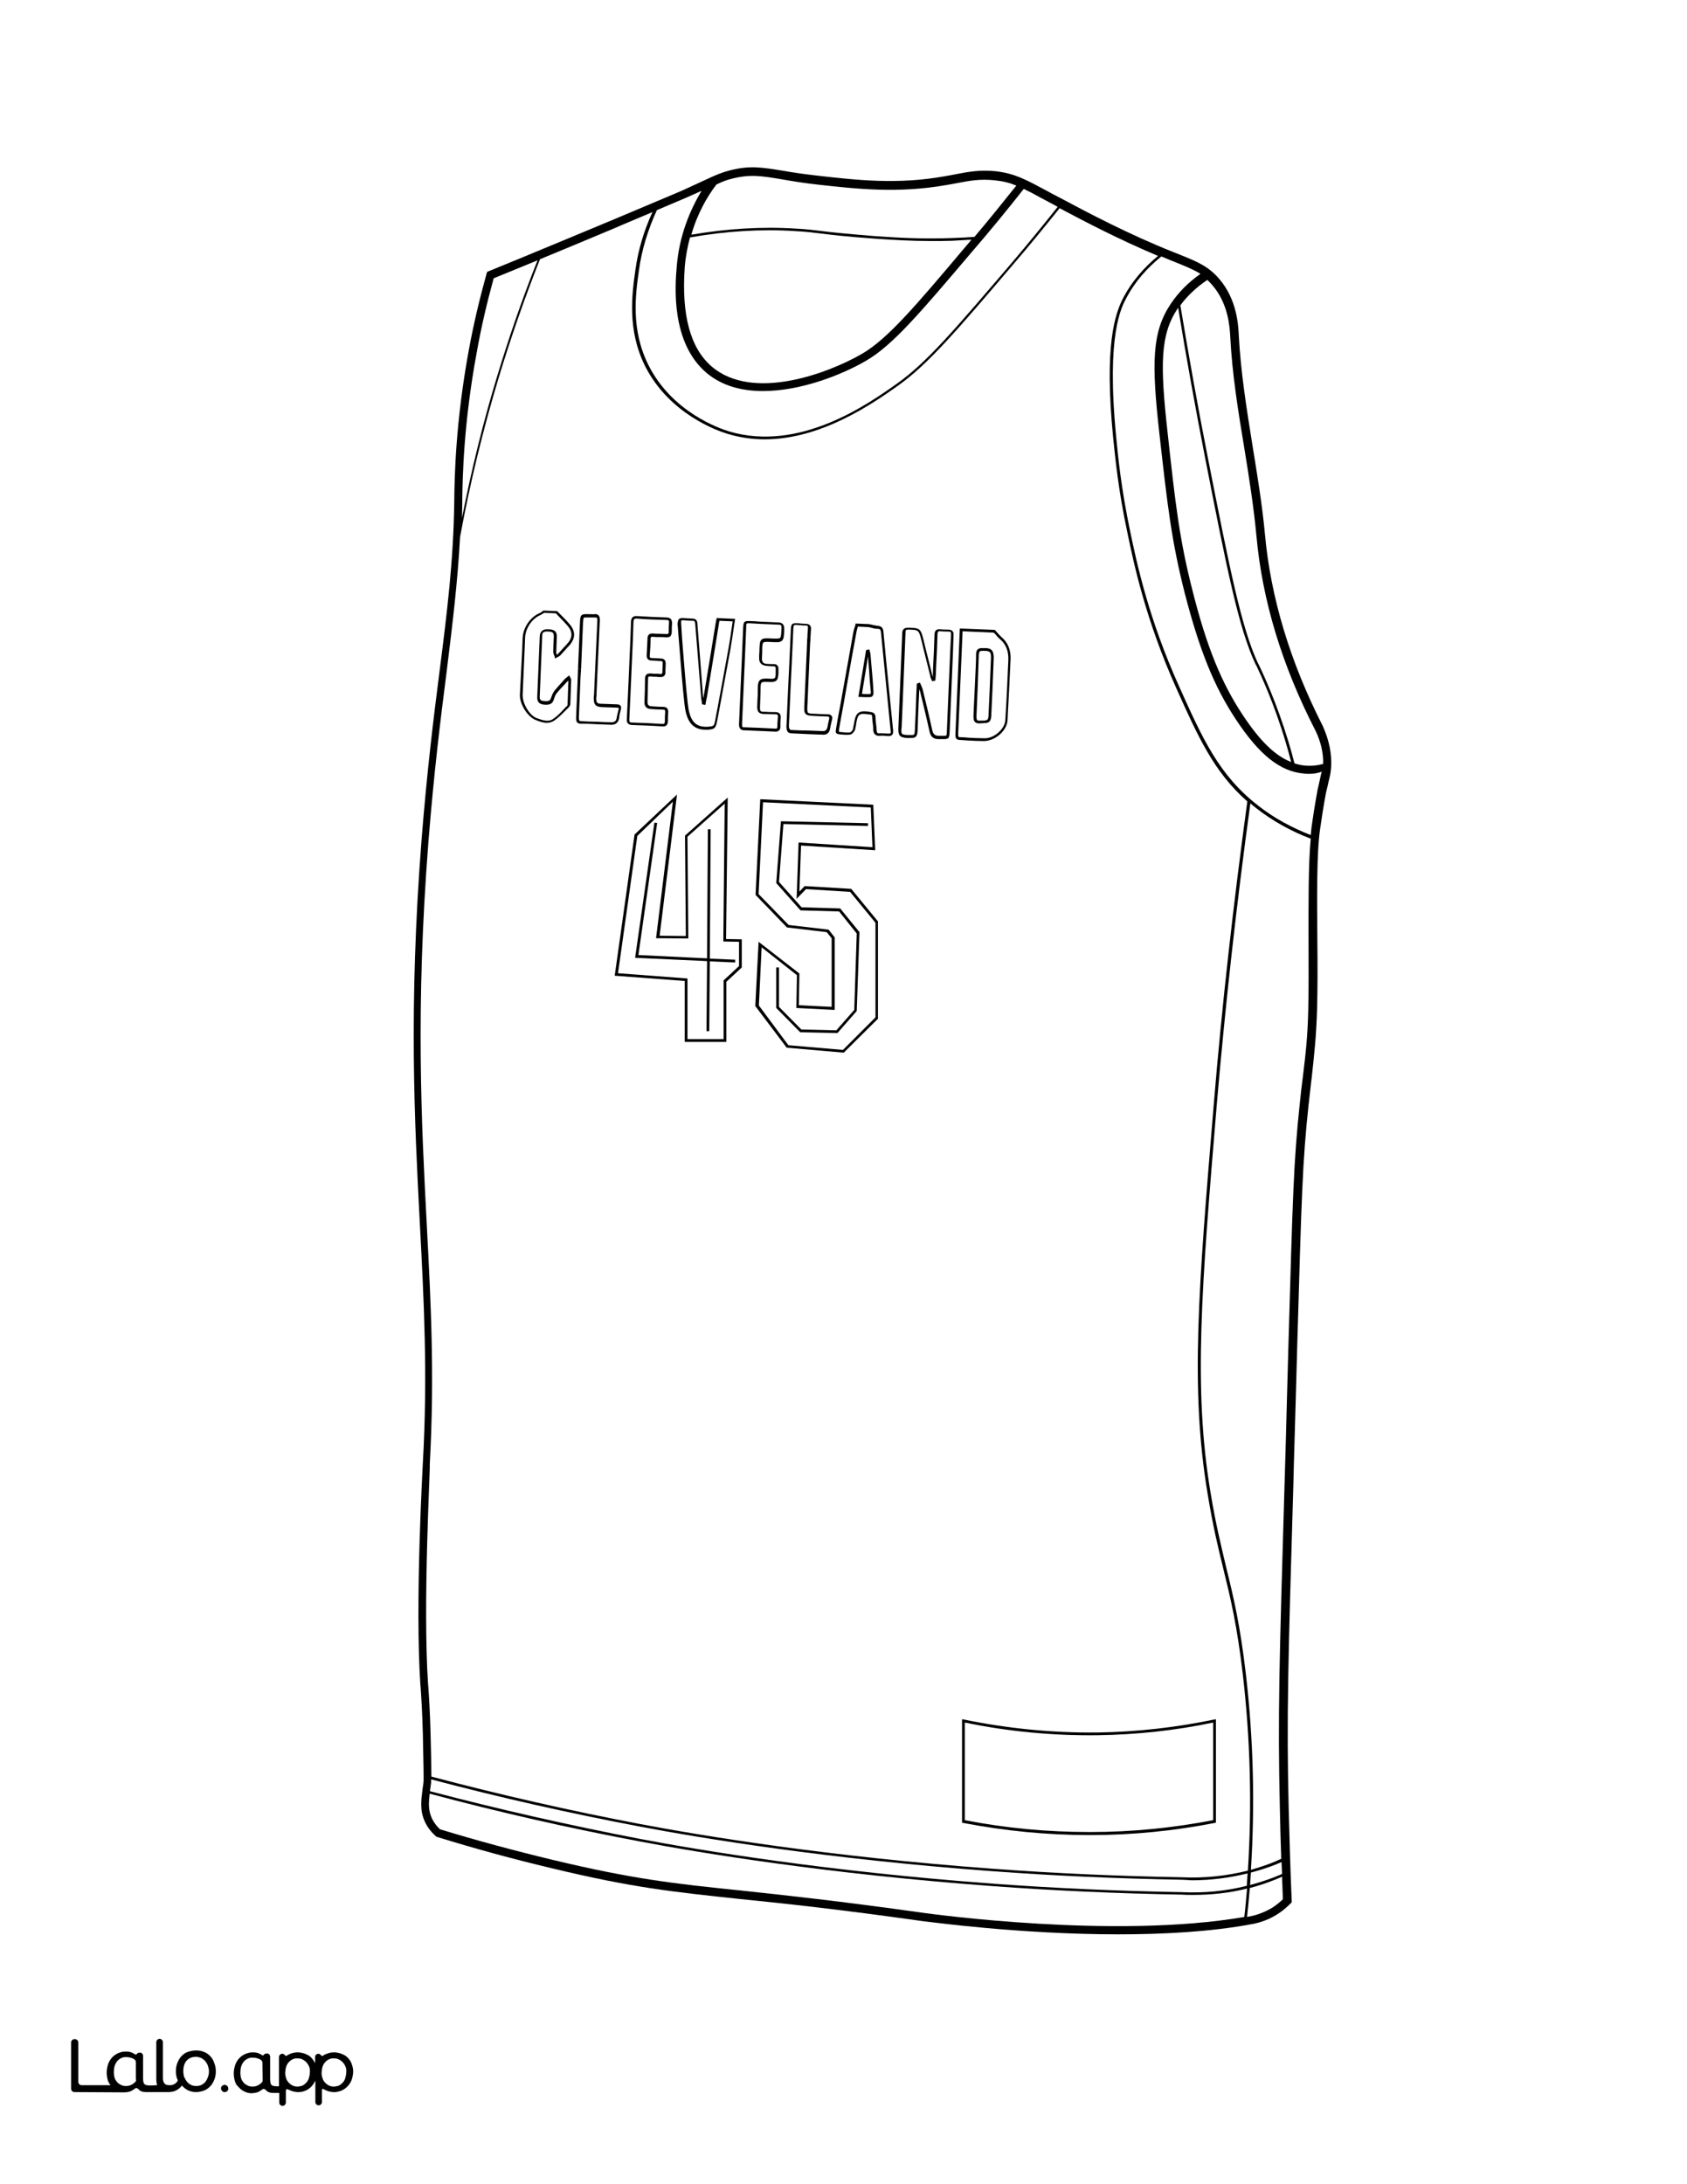 <?xml version="1.0" encoding="utf-8"?>
<!-- Generator: Adobe Illustrator 26.1.0, SVG Export Plug-In . SVG Version: 6.00 Build 0)  -->
<svg version="1.1" id="Layer_1" data-layer="Layer_1" xmlns="http://www.w3.org/2000/svg" xmlns:xlink="http://www.w3.org/1999/xlink" x="0px" y="0px"
	 viewBox="0 0 612 792" style="enable-background:new 0 0 612 792;" xml:space="preserve">
<rect x="0" y="0" width="612" height="792" fill="#808080" stroke="none"/>
<style type="text/css">
	.st0{fill:#FFFFFF;}
	.st1{fill:#010101;}
</style>
<g id="Black">
	<rect x="22.2" y="16.1" width="575.1" height="762"/>
</g>
<g id="Color">
	<path class="st0" d="M247.8,236.1c0.5,6.2,1,12.7,1.7,19c0.6,5.4,2.1,8.9,7.6,8.4c1.8-0.2,1.9-0.2,2.3-2l1-5.3
		c1.3-6.9,2.6-14.1,3.9-21.2c0.4-2.3,0.8-4.7,1.1-7c0.1-0.9,0.3-1.8,0.4-2.7l-4.8-0.2l0,0.1c-0.1,0.3-0.2,0.7-0.2,1l-1.7,10.5
		c-0.8,4.9-1.6,9.7-2.4,14.6c-0.1,0.9-0.3,1.7-0.5,2.6l-0.3,1.7l-1.2-0.2l-0.1-0.9c-0.1-0.4-0.1-0.7-0.2-1.1
		c-0.7-9.1-1.5-18.2-2.2-27.3c-0.1-0.8-0.3-1-0.8-1c-1.4,0-2.5-0.1-3.6-0.2c-0.1,0-0.2,0-0.2,0c-0.3,0-0.4,0.1-0.4,0.1
		c-0.1,0.1-0.1,0.3-0.1,0.9C247.3,229.4,247.5,232.7,247.8,236.1z"/>
	<path class="st0" d="M180.3,136.6c4.3-14.2,9.2-28.4,14.7-42.2c-5.2,2.1-10.4,4.3-15.9,6.5c-2.4,8.7-4.5,17.6-6.1,26.6
		c-4.9,26.2-5.2,46.3-5.3,53.8l0,0.7c0,2-0.1,3.9-0.1,5.8C171,170.5,175.2,153.3,180.3,136.6z"/>
	<path class="st0" d="M229.3,262c3.9,0.1,7.7,0.3,10.9,0.5c0.4,0,0.7,0,0.8-0.2c0.1-0.1,0.2-0.4,0.2-0.8c0-1.1,0-2.1,0.1-3.1
		c0-0.5,0-0.8-0.1-0.9c-0.1-0.1-0.4-0.2-0.8-0.2c-1.4,0-2.8-0.1-4.3-0.2c-1.6-0.1-2.4-1-2.3-2.6c0.1-2.8,0.2-5.6,0.2-8.4
		c0-0.7,0.2-1.2,0.5-1.5c0.3-0.3,0.8-0.4,1.5-0.4c0.7,0.1,1.4,0.1,2,0.1c0.5,0,1,0,1.5,0.1c0.2,0,0.4,0,0.6-0.1
		c0.1-0.1,0.2-0.4,0.2-0.5l0-0.4c0-1,0.1-1.9,0.1-2.9c0-0.2,0-0.5-0.1-0.6c-0.1-0.1-0.3-0.2-0.5-0.2c-0.5,0-1,0-1.4-0.1
		c-0.7,0-1.4-0.1-2.1-0.1c-0.6,0-1-0.2-1.3-0.5c-0.3-0.3-0.4-0.8-0.4-1.4c0.1-2.2,0.2-4.2,0.3-6.1c0-0.7,0.2-1.1,0.5-1.4
		c0.3-0.3,0.8-0.4,1.4-0.4c0.7,0.1,1.5,0.1,2.2,0.1c0.9,0,1.8,0.1,2.7,0.1c0.4,0,0.6,0,0.7-0.1c0.1-0.1,0.2-0.4,0.2-0.8
		c0-1.1,0-2.1,0.1-3.1c0-0.4,0-0.7-0.1-0.9c-0.1-0.1-0.4-0.2-0.9-0.2c-3.6-0.1-7.1-0.2-10.6-0.5c-0.1,0-0.2,0-0.3,0
		c-0.4,0-0.6,0.1-0.7,0.2c-0.2,0.2-0.3,0.6-0.3,1.2c-0.1,4.2-0.3,8.5-0.5,12.7l-0.4,9.3c-0.2,4.4-0.4,8.7-0.6,13.1
		c0,0.5,0,0.9,0.2,1C228.7,262,228.9,262,229.3,262z"/>
	<path class="st0" d="M292.4,322.4l-3.4,3.5l0.7-20.4l26.8,1.7l-0.6-14.4l-39.1-1.9l-1.6,33.3l10.9,11.2l14.5,1.7l2.2,2.8v26.3
		l-13.9-0.7l0.2-11.9l-12.8-10.1l-1,21.1L286,379l19.8,1.7l11.8-11.8v-34.3l-9.2-11.2L292.4,322.4z M310.8,366.6l-7,8l-13.5-0.3
		l-8.7-8.8v-14.7h1v14.3l8.1,8.2l12.7,0.3l6.5-7.4l0.9-27.7l-6.4-8l-14-0.4l-8.8-9.9l1.7-22.4l0.5,0c0.3,0,30.7,0.7,31.1,0.7l0,1
		c-0.3,0-26.6-0.6-30.7-0.7l-1.6,21l8.2,9.2l14,0.4l7,8.6L310.8,366.6z"/>
	<path class="st0" d="M231.8,98c-1.2,8.5-3.1,21.4,3.5,34.5c8.6,17,25.8,22.9,29.1,23.9c25.6,7.7,50.4-9.8,61-17.3
		c10.9-7.7,21.2-19.9,41.9-44.1c5.6-6.6,11.1-13.3,16.4-20c-0.4-0.2-0.7-0.4-1.1-0.6c-1.7-0.9-3.3-1.8-4.7-2.5
		c-2.5-1.4-4.6-2.5-6.5-3.4c-6,7.6-12.3,15.3-18.7,22.7c-18.6,21.9-28.8,34-38.5,39.6c-8.4,4.9-23.4,11-37.4,11
		c-7.6,0-14.8-1.8-20.5-6.6c-13-11-11.4-31.7-10.8-38.5c0.9-11.5,5-20.8,9-27.5c-1.5,0.7-3.4,1.5-5.6,2.5c-0.5,0.2-4,1.7-10.6,4.5
		C235.1,83.2,232.8,90.5,231.8,98z"/>
	<path class="st0" d="M231.2,303.1l-7,49.8l25.2,1.9v22h13.1v-21.3l5.6-5.2v-8.8l-5.7-0.1l0.5-50l-13.5,12l0.3,36.9l-11.7-0.1
		l6.1-49.5L231.2,303.1z M256.5,347.5l0.3-46.8l1,0l-0.3,46.9l9.2,0.4l0,1l-9.2-0.4l-0.2,25.3l-1,0l0.2-25.4l-26.1-1.2l7-49l1,0.1
		l-6.8,47.9L256.5,347.5z"/>
	<path class="st0" d="M356.9,261.3c1.3-0.1,1.6-0.3,1.7-1.7c0.3-5.8,0.6-13.4,0.9-21.1c0-1.1-0.1-1.7-0.4-2
		c-0.3-0.3-0.9-0.5-1.9-0.5c-0.2,0-0.4,0-0.5,0l-0.4,0c-0.8,0-1.1,0.2-1.2,1.2c-0.1,2.8-0.2,5.7-0.3,8.4l-0.1,3l-0.4,9.7
		c-0.1,1.5-0.1,2.5,0.2,2.8C354.6,261.4,355.5,261.3,356.9,261.3z"/>
	<path class="st0" d="M315.8,251.6c0.2-0.2,0.1-1.1,0-1.9c-0.2-2.2-0.4-4.3-0.5-6.5c-0.1-1.7-0.3-3.5-0.4-5.2l-2.2,13.6l1.5,0.1
		C314.7,251.7,315.6,251.7,315.8,251.6z"/>
	<path class="st0" d="M329.1,266.5c0.3,0,0.5,0,0.8,0c1.9,0.1,1.9,0.1,2-2c0.2-4.2,0.4-8.4,0.5-12.6l0.2-4l1.1-0.4l0.2,0.4
		c0.1,0.2,0.2,0.5,0.3,0.7c0.2,0.5,0.5,1.1,0.6,1.7c1.1,4.5,2.3,9.4,3.4,14.5c0.3,1.4,1,2,2.3,2c0.3,0,0.5,0,0.8,0
		c0.2,0,0.4,0,0.6,0c0.7,0,1.3,0,1.4-0.1c0.1-0.1,0.2-0.8,0.2-1.6c0.4-9.5,0.8-19.1,1.2-28.6l0.3-6c0-0.1,0-0.3,0-0.4
		c0-0.3,0-0.7-0.1-0.9c-0.1-0.1-0.4-0.2-0.8-0.2c-1.1,0-2,0-2.9-0.1c-0.4-0.1-0.7,0-0.8,0.1c-0.2,0.2-0.3,0.5-0.3,1.1
		c-0.1,3.9-0.3,7.9-0.5,11.8l-0.1,2.8c0,0.4-0.1,0.8-0.1,1.2l-0.1,0.9l-1.2,0.2l-0.1-0.4c-0.1-0.1-0.1-0.3-0.2-0.4
		c-0.1-0.3-0.3-0.6-0.3-1c-0.8-3.2-1.6-6.4-2.4-9.6l-0.8-3.3c-1-3.9-1-3.9-4.7-4l-0.1,0c-0.8,0-1,0.1-1,1.1c-0.2,5-0.4,10-0.6,15
		c-0.3,6.4-0.5,12.9-0.8,19.3C326.8,266.2,327,266.4,329.1,266.5z"/>
	<path class="st0" d="M269.7,263.7c3.9,0.1,7.7,0.3,11.6,0.5c0.2,0,0.4,0,0.5-0.1c0.1-0.1,0.2-0.2,0.2-0.6l0-0.2
		c0-1,0.1-2.1,0.2-3.2c0-0.4,0-0.7-0.1-0.9c-0.1-0.1-0.4-0.2-0.7-0.2c-1.2,0-2.5-0.1-3.8-0.1l-0.5,0c-1.8-0.1-2.4-0.8-2.4-2.6
		c0-0.9,0.1-1.8,0.1-2.7c0.1-1,0.1-2.1,0.1-3.1c0-2.2,0.1-3.3,0.8-3.9c0.7-0.6,1.8-0.6,3.6-0.5c0.9,0.1,1.5,0,1.7-0.2
		c0.3-0.2,0.4-0.8,0.4-1.9l0-0.6c0-0.3,0-0.7,0-1c0-0.2,0-0.4-0.1-0.6c-0.1-0.1-0.3-0.1-0.5-0.2l-0.2,0c-0.9,0-1.9-0.1-2.8-0.2
		c-1.6-0.2-2.5-1.2-2.4-2.9c0-0.8,0-1.5,0.1-2.3l0-0.6c0.1-2,0.1-3,0.7-3.6c0.6-0.6,1.6-0.6,3.5-0.5c1.8,0.1,2.9,0.1,3.3-0.2
		c0.4-0.4,0.4-1.5,0.5-3.4l0-0.2c0-0.5,0-0.8-0.2-1c-0.1-0.1-0.4-0.2-1-0.2c-2.3-0.1-4.6-0.2-6.8-0.3c-1.2-0.1-2.3-0.1-3.5-0.2
		c-0.2,0-0.4,0-0.5,0c-0.8,0-0.8,0.2-0.8,1.5c-0.2,4-0.3,8-0.5,11.9l-1,23c0,0.4,0,0.9,0.1,1.1C269.3,263.7,269.6,263.7,269.7,263.7
		z"/>
	<path class="st0" d="M287,264.7c2.1,0.1,4.2,0.2,6.3,0.2c1.8,0.1,3.5,0.1,5.3,0.2c0.8,0,1.3-0.4,1.5-1.2c0.1-0.3,0.2-0.7,0.2-1
		c0.2-0.7,0.3-1.5,0.5-2.2c0.1-0.5,0-0.6,0-0.7c0,0-0.2-0.1-0.6-0.2c-1,0-2.1-0.1-3.1-0.1l-1.8-0.1c-1.5-0.1-2.4-0.1-3-0.7
		c-0.6-0.6-0.6-1.6-0.5-3.2l1-22.9c0-0.5,0-1.1,0.1-1.6c0-1.1,0.1-2.2,0.2-3.4c0-0.3,0-0.6-0.1-0.8c-0.1-0.1-0.3-0.2-0.7-0.2
		c-0.6,0-1.3,0-2-0.1c-0.4,0-0.7,0-1.1-0.1c-0.2,0-0.4,0-0.5,0c-0.8,0-0.8,0.2-0.9,1.4c-0.2,4.4-0.4,8.8-0.6,13.2l-0.4,8.3
		c-0.2,4.5-0.4,9.1-0.6,13.6c0,0.4,0,0.9,0.2,1.1C286.6,264.6,286.7,264.7,287,264.7z"/>
	<path class="st0" d="M304.5,265.4c1.2,0.1,2.6,0.3,3.8,0.2c0.2,0,0.7-0.4,1-0.9c0.2-0.3,0.2-0.7,0.3-1.2c0-0.2,0-0.3,0.1-0.5
		c0.4-2.4,0.7-3.8,1.7-4.5c1-0.7,2.3-0.7,4.6-0.3c1.1,0.2,1.6,0.8,1.6,1.9c0,0.8,0.1,1.5,0.2,2.3c0.1,0.8,0.2,1.5,0.2,2.3
		c0.1,1.1,0.4,1.3,1.1,1.2c0.2,0,0.5,0,0.7,0c0.8,0,1.6,0.1,2.5,0.1c0.3,0,0.6,0,0.7-0.1c0.1-0.1,0.2-0.3,0.1-0.9
		c-1.1-11-2.3-23.4-3.5-35.6c-0.1-1.2-0.4-1.4-1.4-1.4c-0.8,0-1.5-0.2-2.2-0.4c-0.3-0.1-0.6-0.1-0.9-0.2l-3.9-0.2
		c0,0.1-0.1,0.3-0.1,0.4c-0.2,0.6-0.3,1.1-0.4,1.6c-1.3,7.1-2.6,14.1-3.8,21.2l-0.9,5.1c-0.5,2.9-1.1,5.8-1.6,8.8l0,0.2
		c0,0.2-0.1,0.6,0,0.8C304.2,265.3,304.3,265.4,304.5,265.4z M314.2,235.7l1.2-0.2l0.1,0.5c0,0.1,0.1,0.3,0.1,0.4
		c0.1,0.3,0.2,0.6,0.2,1c0.2,1.9,0.3,3.8,0.5,5.8c0.2,2.2,0.4,4.3,0.5,6.5c0.1,1.4,0.2,2.2-0.3,2.7c-0.3,0.4-0.8,0.4-1.6,0.4
		c-0.3,0-0.6,0-0.9,0l-2.6-0.1L314.2,235.7z"/>
	<path class="st0" d="M395.8,664.3c14.8,0,29.8-1.5,44.3-4.3v-35.4c-13.7,2.9-27.8,4.4-41.8,4.6c-16.2,0.2-32.4-1.3-48.3-4.6V660
		c14.8,2.9,30,4.3,45.1,4.3C395.3,664.3,395.5,664.3,395.8,664.3z"/>
	<path class="st0" d="M474.9,280.6c-0.6,0-1.2,0-1.8-0.1c-8.7-0.7-16.3-6.8-24.8-19.7c-7.9-11.9-13.2-25.2-18.5-45.7
		c-4.9-19.3-6.3-32.1-9.2-57.8c-2.9-25.9-2.7-36.9,4.1-47.1c2.8-4.2,6.4-7.8,10.8-10.9c-2.4-1.5-5.1-2.6-8.8-4.1l-2-0.8
		c-1.1-0.5-2.2-0.9-3.4-1.4c-5.2,4.2-9.5,9.1-12.5,14.7c-2,3.7-7.5,13.5-3.9,50.5c0.7,7.4,1.8,18.7,5.1,34.5
		c2.3,11,6.6,31.5,17.8,56.3c8.4,18.7,14.4,32.1,28.6,43.1c5.7,4.5,12.2,8,19.1,10.7c0.1-1,0.2-2,0.3-2.9c1.3-9.2,2.2-13.4,2.2-13.6
		c0.4-1.7,0.7-3,0.9-4c0.2-1,0.4-1.8,0.6-2.5C478,280.4,476.4,280.6,474.9,280.6z"/>
	<path class="st0" d="M452.4,684.8c-6.3,1.6-12.9,2.3-19.8,2.3c-1.3,0-2.6,0-3.9-0.1c-22.7-0.4-45.9-1.4-68.8-3.1
		c-59.7-4.4-105.8-12-127.9-16.2c-25.5-4.8-51.1-10.6-76.1-17.3c-0.4,3.2-0.6,6,0.8,9c0.7,1.4,1.7,2.8,2.9,3.9
		c13.4,4.1,27.2,7.8,40.9,11.1c29.3,7,43.9,8.6,68.2,11.1c15.9,1.7,35.6,3.8,66.2,8.1c2.9,0.4,69.6,9.6,116.5,1.5
		C451.8,691.8,452.1,688.3,452.4,684.8z"/>
	<path class="st0" d="M348.3,267.3c1,0,2.1,0.1,3.1,0.2c1.9,0.1,3.9,0.2,5.9,0.2c3.4,0,7.2-3.4,7.4-6.5c0.5-7.8,0.8-15,1.1-22
		c0.1-3.1-0.9-5.7-3.1-7.5c-0.6-0.5-1.1-1.1-1.6-1.7c-0.2-0.2-0.4-0.4-0.6-0.6l-11.3-0.5l-1.2,28c-0.1,3.1-0.3,6.2-0.4,9.3
		c0,0.4,0,0.8,0.2,1C347.9,267.3,348,267.3,348.3,267.3z M353.2,258.3l0.6-12.7c0.1-2.8,0.3-5.6,0.3-8.4c0-1.5,0.7-2.2,2.1-2.2
		c0,0,0,0,0,0l0.4,0c0.2,0,0.4,0,0.6,0c1,0,2,0.1,2.6,0.8c0.5,0.5,0.7,1.4,0.7,2.7c-0.3,7.8-0.6,15.4-0.9,21.1
		c-0.1,1.9-0.7,2.6-2.6,2.6c-0.6,0-1.1,0.1-1.5,0.1c-0.9,0-1.4-0.1-1.8-0.5C353.1,261.2,353.1,260.3,353.2,258.3z"/>
	<path class="st0" d="M462.5,681.6c-3,1.2-6,2.2-9.1,3c-0.3,3.5-0.6,7-1,10.5c0.3-0.1,0.7-0.1,1-0.2c3.3-0.6,6.2-2.1,6.2-2.1
		c2.1-1,4-2.4,5.8-4.1c-0.1-2.7-0.2-5.5-0.3-8.2C464.3,680.9,463.4,681.2,462.5,681.6z"/>
	<path class="st0" d="M475.5,304.1c-7.2-2.7-13.8-6.4-19.7-11c-0.8-0.6-1.5-1.2-2.2-1.8c-5,36.4-9.1,73.2-12.2,109.4
		c-5.5,66.2-8.6,102.7-2.2,140.8c1.9,11.5,3.9,19.4,5.7,27.1c2.6,10.6,5,20.6,7.1,38.7c2.7,23.4,3.3,47,1.8,70.7
		c2.8-0.8,5.6-1.7,8.3-2.8c0.9-0.4,1.8-0.8,2.7-1.2c-0.2-6.1-0.4-12.2-0.5-18.3c-0.8-33.5-0.2-53,1.7-117.4
		c0.3-9.7,0.6-20.3,0.9-32.2l0.5-18.1c1.6-55.3,1.9-66.8,4.1-87.6c0.4-4,0.8-7.4,1.2-10.4c1-8.3,1.7-14.3,1.9-24.1
		c0.2-7.3,0.1-15.8,0.1-24.9C474.7,327.5,474.6,313.5,475.5,304.1z"/>
	<path class="st0" d="M0,0v792h612V0H0z M482.9,278.2c-0.1,1.9-0.4,3.1-0.9,5.1c-0.2,1-0.5,2.3-0.9,3.9c0,0-0.9,4.3-2.2,13.4
		c-1.3,8.9-1.1,25-1,40.4c0.1,8.7,0.1,17.6-0.1,25c-0.3,9.9-1,16-1.9,24.4c-0.4,3-0.7,6.4-1.2,10.4c-2.2,20.7-2.5,32.2-4.1,87.3
		l-0.5,18.1c-0.3,11.9-0.7,22.6-0.9,32.2c-1.9,64.3-2.5,83.8-1.7,117.2c0.3,11.2,0.6,22.5,1.1,33.5l0,0.7l-0.5,0.5
		c-2.1,2.1-4.5,3.9-7,5.1c-0.1,0.1-3.3,1.7-7,2.3c-14.9,2.8-32,3.7-48.5,3.7c-35.9,0-69-4.6-71-4.8c-30.5-4.3-50.2-6.4-66.1-8
		c-24.4-2.6-39.1-4.1-68.5-11.2c-13.9-3.3-27.8-7.1-41.4-11.3l-0.3-0.1l-0.2-0.2c-1.7-1.5-3-3.2-3.9-5.1c-2-4.2-1.4-8-0.9-12
		c0.1-0.7,0.2-1.4,0.3-2.1c0.2-1.2,0-7.1-0.2-17.9c-0.2-7.9-0.6-13.8-0.8-16.7l-0.1-1.1c-2-29.9,0.9-79.9,0.9-80.4
		c1.8-31.9,0.4-58.7-1.1-87c-1.9-36.6-4.1-78,0.6-138.6c2-25.3,4.4-44.7,6.6-61.8c2.7-21.2,5-39.6,5.3-61.3l0-0.7
		c0.1-7.6,0.4-27.8,5.3-54.3c1.7-9.3,3.9-18.5,6.4-27.5l0.2-0.7l0.7-0.3c16.2-6.6,31.2-12.9,44.7-18.5c16.1-6.8,25-10.5,25.8-10.9
		c3.3-1.5,5.7-2.6,7.6-3.5c4.5-2.1,6.2-2.8,9.2-3.6c7.3-1.9,11.8-1.1,19.3,0.1c3.3,0.6,7.4,1.2,12.6,1.8c14.2,1.6,29,3.3,46.2,0.2
		c1.4-0.2,2.6-0.5,3.8-0.7c4.7-0.9,8.8-1.7,14.7-1.1c6.8,0.8,10.8,3,18.1,6.9c1.4,0.8,3,1.6,4.7,2.5c10.7,5.7,25.4,13.5,41.8,20
		l2,0.8c6,2.4,10.3,4.1,14.3,8.7c6.6,7.6,7,16.9,7.2,20.5l0,0.1c0.7,13.4,2.9,27,5,40.1c1.7,10.5,3.5,21.3,4.5,32.1
		c2.1,23,9.2,46.4,21,69.5C482.2,268.5,483.2,273.4,482.9,278.2z"/>
	<path class="st0" d="M423.6,157.1c2.8,25.5,4.2,38.3,9.1,57.4c5.1,20.1,10.4,33.1,18.1,44.7c6.2,9.4,11.8,14.9,17.6,17.1
		c-0.6-2.4-1.3-4.8-2-7.2c-4.2-14.1-9-24.3-10.6-27.7l-0.3-0.5c-6.2-13.2-10.5-35-18.3-74.8c-3.5-17.9-6.8-36.2-9.8-54.5
		c-0.1,0.1-0.1,0.2-0.2,0.3C420.9,121.4,420.8,132,423.6,157.1z"/>
	<path class="st0" d="M455.8,194.3c-1-10.6-2.7-21.4-4.4-31.8c-2.2-13.2-4.4-26.8-5.1-40.4l0-0.1c-0.2-3.2-0.6-11.8-6.5-18.6
		c-0.6-0.7-1.2-1.3-1.8-1.9c-3.9,2.6-7.2,5.7-9.8,9.2c3.1,18.6,6.4,37.2,10,55.4c7.8,39.6,12.1,61.5,18.2,74.5l0.3,0.5
		c1.6,3.4,6.4,13.6,10.7,27.8c0.8,2.6,1.5,5.2,2.2,7.9c1.3,0.4,2.5,0.7,3.8,0.8c2.2,0.2,4.4,0,6.6-0.6c0.1-3.9-0.8-8-2.8-12.1
		C465.1,241.4,457.9,217.7,455.8,194.3z"/>
	<path class="st0" d="M210.6,245.5c-0.2,4.9-0.4,9.7-0.6,14.6c0,0.5,0,1,0.2,1.2c0.1,0.1,0.3,0.2,0.6,0.2c1.9,0.1,3.9,0.2,5.8,0.2
		c1.7,0.1,3.5,0.2,5.2,0.2c1.1,0,1.7-0.4,1.9-1.5l0-0.1c0.2-1,0.4-2,0.7-3c0.1-0.3,0.1-0.5,0-0.6c0,0-0.1-0.1-0.5-0.1
		c-1.9-0.1-3.7-0.1-5.6-0.2c-2.2-0.1-2.9-0.9-2.9-3.1c0-0.5,0-1,0.1-1.4l0.3-6.9c0.3-6.6,0.6-13.3,0.9-19.9c0-0.6,0-0.9-0.2-1.1
		c-0.1-0.1-0.5-0.1-0.7-0.1c-0.5,0-1,0-1.5,0c-0.2,0-0.4,0-0.6,0c-0.4,0-0.8,0-1.1,0c-0.4,0-0.7,0-0.8,0.1c-0.2,0.2-0.2,0.9-0.3,2
		c-0.2,5.5-0.5,11-0.7,16.6l-0.5,0.1l0.5,0L210.6,245.5z"/>
	<path class="st0" d="M155.3,610.8l0.1,1.1c0.2,2.9,0.6,8.9,0.8,16.9c0.2,7.7,0.3,12.6,0.3,15.4c24.9,6.6,50.4,12.4,75.7,17.2
		c22.1,4.2,68,11.8,127.7,16.2c22.9,1.7,46,2.7,68.7,3.1c8.4,0.4,16.5-0.5,24.1-2.4c1.5-23.6,0.9-47.4-1.8-70.8
		c-2.1-18.1-4.5-28-7.1-38.6c-1.9-7.7-3.8-15.6-5.7-27.2c-6.4-38.2-3.3-74.7,2.2-141c3-36.4,7.2-73.4,12.2-110.1
		c-12.1-10.6-17.9-23.5-25.7-40.9c-11.2-24.9-15.5-45.4-17.8-56.5c-3.4-15.9-4.4-27.2-5.2-34.7c-3.2-33,0.5-44.7,4-51.1
		c3-5.5,7.2-10.4,12.3-14.6c-13.8-5.8-26.1-12.2-35.7-17.3c-5.4,6.7-10.9,13.5-16.6,20.1c-20.7,24.3-31.1,36.5-42.1,44.3
		c-8.8,6.2-27.5,19.4-48.3,19.4c-4.4,0-8.9-0.6-13.5-2c-3.4-1-21-7.1-29.8-24.4c-6.7-13.3-4.8-26.4-3.6-35c1-7.2,3.1-14.3,6.2-21
		c-3.7,1.6-8.4,3.5-13.9,5.9c-8.4,3.5-17.4,7.3-26.9,11.2c-5.6,14.1-10.6,28.5-15,43c-5.7,18.9-10.4,38.2-14,57.7
		c-0.9,16.7-2.8,32-4.9,49.1c-2.2,17.1-4.6,36.5-6.6,61.7c-4.7,60.3-2.5,101.7-0.6,138.2c1.5,28.4,2.9,55.2,1.1,87.3
		C156.2,531.3,153.3,581.1,155.3,610.8z M318.6,369.3l-12.5,12.4l-20.7-1.8l-11.4-15.1l1.2-23.3L290,353l-0.2,11.5l11.9,0.6v-24.9
		l-1.8-2.2l-14.4-1.7l-11.4-11.8l1.7-34.7l41,2l0.7,16.5l-26.9-1.7l-0.6,16.7l1.9-2l16.9,1l9.7,11.8V369.3z M398.3,628.2
		c14.1-0.2,28.3-1.8,42.2-4.7l0.6-0.1v37.5l-0.4,0.1c-14.8,2.9-29.9,4.4-44.9,4.4c-0.2,0-0.5,0-0.7,0c-15.3,0-30.6-1.5-45.7-4.4
		l-0.4-0.1v-37.5l0.6,0.1C365.6,626.8,382,628.4,398.3,628.2z M346.6,266.2c0.1-3.1,0.3-6.2,0.4-9.3l1.2-29l12.7,0.5l0.1,0.1
		c0.2,0.3,0.5,0.5,0.7,0.8c0.5,0.6,1,1.1,1.5,1.6c2.4,2,3.6,4.8,3.4,8.3c-0.3,7-0.7,14.2-1.1,22c-0.2,3.7-4.4,7.4-8.4,7.5
		c-0.2,0-0.3,0-0.5,0c-1.8,0-3.6-0.1-5.4-0.2c-1-0.1-2-0.1-3.1-0.2c-0.5,0-1-0.2-1.2-0.5C346.6,267.4,346.6,266.8,346.6,266.2z
		 M325.9,264c0.3-6.4,0.5-12.9,0.8-19.3c0.2-5,0.4-10,0.6-15c0-1,0.3-2.1,2.1-2.1l0.1,0c4.3,0.1,4.5,0.3,5.6,4.7l0.8,3.3
		c0.8,3.2,1.6,6.4,2.4,9.6c0,0.1,0,0.1,0.1,0.2c0-0.2,0-0.3,0-0.5l0.1-2.8c0.2-3.9,0.4-7.9,0.5-11.8c0-0.6,0.1-1.4,0.6-1.8
		c0.4-0.3,0.9-0.4,1.6-0.3c0.9,0.1,1.8,0.1,2.8,0.1c0.7,0,1.2,0.2,1.5,0.5c0.4,0.4,0.5,1,0.4,1.7c0,0.1,0,0.2,0,0.3l0,0.2l-0.2,5.8
		c-0.4,9.5-0.8,19.1-1.2,28.6c-0.1,2.2-0.3,2.6-2,2.6c-0.2,0-0.4,0-0.7,0c-0.2,0-0.4,0-0.6,0c-0.3,0-0.5,0-0.8,0
		c-1.8,0-2.8-0.9-3.2-2.8c-1.1-5-2.3-9.9-3.4-14.4c-0.1-0.3-0.2-0.6-0.3-0.9l-0.1,2.1c-0.2,4.2-0.4,8.4-0.5,12.6
		c-0.1,2.6-0.6,3.1-3.1,3c-0.3,0-0.6,0-0.8,0C326.4,267.4,325.8,266.7,325.9,264z M303.3,264.4l0-0.2c0.5-2.9,1-5.8,1.6-8.8l0.9-5.1
		c1.3-7.1,2.5-14.1,3.8-21.2c0.1-0.6,0.3-1.2,0.5-1.8c0.1-0.3,0.2-0.5,0.2-0.8l0.1-0.4l4.8,0.2c0.3,0.1,0.6,0.1,1,0.2
		c0.7,0.2,1.4,0.3,2,0.4c1.5,0.1,2.2,0.7,2.3,2.3c1.1,12.2,2.4,24.6,3.5,35.6c0,0.5,0.1,1.2-0.4,1.7c-0.3,0.3-0.7,0.4-1.2,0.4
		c-0.1,0-0.2,0-0.3,0c-1-0.1-2.1-0.2-3.1-0.1c-2,0.1-2.2-1.6-2.2-2.2c0-0.8-0.1-1.5-0.2-2.3c-0.1-0.8-0.2-1.5-0.2-2.3
		c0-0.7-0.2-0.9-0.8-0.9c-2-0.3-3.2-0.4-3.8,0.1c-0.7,0.5-1,1.8-1.3,3.9c0,0.1,0,0.3-0.1,0.4c-0.1,0.5-0.1,1.1-0.4,1.5
		c-0.3,0.5-1,1.4-1.8,1.4c-1.4,0.1-2.7,0-4-0.2c-0.4,0-0.7-0.2-0.9-0.5C303.1,265.4,303.2,264.8,303.3,264.4z M285.3,263.4
		c0.2-4.5,0.4-9.1,0.6-13.6l0.4-8.3c0.2-4.4,0.4-8.8,0.6-13.2c0.1-2.1,0.4-2.4,2.5-2.3c0.4,0,0.7,0,1.1,0.1c0.6,0,1.3,0.1,1.9,0.1
		c0.6,0,1.1,0.2,1.4,0.5c0.3,0.3,0.5,0.8,0.4,1.5c-0.1,1.1-0.1,2.2-0.2,3.3c0,0.5,0,1.1-0.1,1.6l-1,22.9c-0.1,1.4,0,2.1,0.2,2.4
		c0.3,0.3,1,0.4,2.3,0.4l1.8,0.1c1,0,2.1,0.1,3.1,0.1c0.7,0,1.1,0.2,1.4,0.6c0.3,0.4,0.3,0.9,0.1,1.5c-0.2,0.7-0.3,1.4-0.5,2.2
		c-0.1,0.4-0.1,0.7-0.2,1.1c-0.3,1.3-1.1,2-2.3,2c0,0-0.1,0-0.1,0c-1.8-0.1-3.5-0.1-5.3-0.2c-2.1-0.1-4.2-0.2-6.3-0.3
		c-0.6,0-1-0.2-1.3-0.5C285.3,264.7,285.3,264,285.3,263.4z M268.1,262.5l1-23c0.2-4,0.3-8,0.5-11.9c0.1-2.2,0.4-2.5,2.4-2.4
		c1.2,0,2.4,0.1,3.5,0.2c2.3,0.1,4.6,0.2,6.8,0.3c0.6,0,1.2,0.1,1.7,0.6c0.3,0.4,0.5,0.9,0.5,1.7l0,0.2c-0.1,2.3-0.1,3.4-0.8,4.1
		c-0.7,0.7-1.8,0.6-4,0.5c-1.5-0.1-2.4-0.1-2.8,0.2c-0.3,0.3-0.4,1.3-0.4,2.9l0,0.6c0,0.8-0.1,1.5-0.1,2.3c0,1.2,0.5,1.8,1.5,1.9
		c0.9,0.1,1.8,0.1,2.7,0.1l0.2,0c0.5,0,1,0.2,1.2,0.5c0.3,0.3,0.4,0.8,0.4,1.3c0,0.3,0,0.6,0,1l0,0.6c-0.1,1.2-0.2,2.1-0.8,2.6
		c-0.6,0.5-1.4,0.5-2.4,0.5c-1.6-0.1-2.5-0.1-2.9,0.2c-0.4,0.4-0.4,1.4-0.4,3.2c0,1.1-0.1,2.1-0.1,3.2c0,0.9-0.1,1.8-0.1,2.6
		c0,1.3,0.1,1.6,1.4,1.6l0.5,0c1.2,0.1,2.5,0.1,3.7,0.1c0.7,0,1.1,0.2,1.5,0.5c0.3,0.4,0.5,0.9,0.4,1.6c-0.1,1-0.1,2.1-0.1,3.1
		l0,0.2c0,0.4-0.1,1-0.5,1.3c-0.3,0.2-0.6,0.4-1.1,0.4c0,0-0.1,0-0.1,0c-3.9-0.2-7.7-0.3-11.6-0.5c-0.5,0-0.9-0.2-1.2-0.5
		C268.1,263.8,268.1,263.1,268.1,262.5z M246.3,224.5c0.4-0.4,1-0.4,1.4-0.4c1,0.1,2.2,0.1,3.5,0.2c1.7,0,1.8,1.4,1.8,1.9
		c0.7,9,1.4,18,2.1,27c0.1-0.7,0.3-1.3,0.4-2c0.8-4.9,1.6-9.7,2.4-14.6l1.7-10.5c0.1-0.4,0.1-0.7,0.2-1.1l0.2-0.9l6.7,0.3l-0.1,0.6
		c-0.2,1.1-0.3,2.1-0.5,3.2c-0.3,2.3-0.7,4.7-1.1,7.1c-1.3,7.1-2.6,14.2-3.9,21.2l-1,5.3c-0.5,2.4-1.1,2.6-3.2,2.8c-0.4,0-0.7,0-1,0
		c-5.7,0-7.1-4.7-7.6-9.4c-0.7-6.3-1.2-12.8-1.7-19c-0.3-3.3-0.5-6.6-0.8-10C245.9,225.6,245.9,224.9,246.3,224.5z M248.8,339.4
		l-0.3-36.4l15.5-13.8l-0.6,51.3l5.7,0.1v10.2l-5.6,5.2v21.8h-15.1v-22.1l-25.4-1.9l7.2-51.2l15.4-14.5l-6.3,51.2L248.8,339.4z
		 M227.4,260.7c0.2-4.4,0.4-8.7,0.6-13.1l0.4-9.3c0.2-4.1,0.4-8.4,0.5-12.6c0-0.7,0.1-1.4,0.6-1.9c0.4-0.3,0.9-0.5,1.7-0.4
		c3.5,0.2,7,0.4,10.6,0.5c0.5,0,1.1,0.1,1.6,0.6c0.3,0.4,0.4,0.9,0.4,1.6c-0.1,0.9-0.1,1.9-0.1,3c0,0.7-0.2,1.2-0.5,1.6
		c-0.3,0.3-0.8,0.4-1.5,0.4c-0.9-0.1-1.7-0.1-2.6-0.1c-0.8,0-1.5,0-2.3-0.1c-0.3,0-0.5,0-0.6,0.1c-0.1,0.1-0.2,0.4-0.2,0.7
		c0,1.9-0.1,3.9-0.3,6.1c0,0.2,0,0.5,0.1,0.6c0.1,0.1,0.3,0.2,0.6,0.2c0.7,0,1.4,0.1,2.1,0.1c0.5,0,0.9,0.1,1.4,0.1
		c0.5,0,0.9,0.2,1.2,0.5c0.3,0.3,0.4,0.8,0.4,1.3c0,1-0.1,1.9-0.1,2.9l0,0.4c0,0.5-0.2,1-0.5,1.2c-0.3,0.3-0.7,0.4-1.3,0.4
		c-0.5,0-1,0-1.5-0.1c-0.7,0-1.4,0-2.1-0.1c-0.3,0-0.6,0-0.7,0.1c-0.2,0.1-0.2,0.5-0.2,0.7c-0.1,2.8-0.1,5.6-0.2,8.4
		c0,1.1,0.4,1.5,1.4,1.6c1.4,0.1,2.8,0.2,4.2,0.2c0.7,0,1.2,0.2,1.5,0.5c0.3,0.4,0.5,0.9,0.4,1.7c-0.1,1-0.1,2-0.1,3
		c0,0.7-0.2,1.2-0.5,1.5c-0.3,0.3-0.7,0.4-1.3,0.4c-0.1,0-0.1,0-0.2,0c-3.2-0.2-7-0.4-10.9-0.5c-0.7,0-1.2-0.2-1.5-0.5
		C227.4,262,227.3,261.3,227.4,260.7z M209,260.1c0.2-4.9,0.4-9.7,0.6-14.6l0.1-3.1l0.5,0l-0.5-0.1c0.2-5.5,0.5-11,0.7-16.6
		c0.1-2.9,0.4-3.1,3.2-3c0.2,0,0.4,0,0.7,0c0.5,0,0.9,0.1,1.3,0c0.7-0.1,1.2,0.1,1.5,0.4c0.5,0.5,0.5,1.2,0.5,1.8
		c-0.3,6.6-0.6,13.3-0.9,19.9l-0.3,6.9c0,0.5,0,0.9-0.1,1.4c0,1.7,0.3,2.1,1.9,2.1c1.9,0.1,3.7,0.1,5.6,0.2c0.6,0,1.1,0.2,1.3,0.5
		c0.3,0.4,0.3,0.8,0.1,1.5c-0.3,1-0.5,2-0.6,3l0,0.1c-0.3,1.5-1.3,2.3-2.7,2.3c-0.1,0-0.1,0-0.2,0c-1.8-0.1-3.5-0.1-5.3-0.2
		c-1.9-0.1-3.9-0.2-5.8-0.2c-0.6,0-1-0.2-1.3-0.5C209,261.4,209,260.7,209,260.1z M189.4,236.2l0.2-4.9c0.2-3.8,2.8-7.6,6.2-9
		c0.3-0.1,0.5-0.3,0.8-0.5c0.1-0.1,0.3-0.2,0.4-0.3l0.1-0.1l5,0.2l0.1,0.1c0.5,0.5,0.9,0.9,1.4,1.4c1,1,2.1,2.1,3,3.2
		c2.3,2.6,2.2,5.3-0.2,7.9c-0.4,0.4-0.8,0.8-1.1,1.2c-0.7,0.7-1.3,1.5-2,2.2c-0.3,0.3-0.6,0.5-0.9,0.6c-0.1,0.1-0.2,0.1-0.4,0.2
		l-0.6,0.4l-0.2-0.7c0-0.2-0.1-0.3-0.2-0.5c-0.1-0.4-0.3-0.8-0.3-1.2c0-1.1,0.1-2.1,0.1-3.2c0-0.8,0.1-1.6,0.1-2.3
		c0-1.5-0.3-1.8-1.9-1.9c-1-0.1-1.6,0.1-1.9,0.3c-0.3,0.2-0.4,0.7-0.4,1.4c-0.3,6.9-0.6,14-0.9,21.7c-0.1,1.3,0.3,1.7,1.5,1.8
		c2,0.2,2.3-0.2,2.7-1.4c0.2-0.7,0.6-1.6,1.2-2.4c0.9-1.1,1.9-2.2,2.9-3.3l0.7-0.8c0.2-0.2,0.5-0.4,0.8-0.7c0.1-0.1,0.3-0.2,0.4-0.3
		l0.5-0.4l0.3,0.6c0.1,0.1,0.1,0.3,0.2,0.4c0.1,0.2,0.3,0.5,0.2,0.8c-0.1,2.8-0.2,5.6-0.3,8.4c0,0.3-0.1,0.9-0.5,1.3
		c-0.5,0.5-0.9,0.9-1.4,1.4c-1.3,1.3-2.6,2.6-4.1,3.6c-0.8,0.5-1.7,0.7-2.5,0.7c-1.4,0-2.8-0.5-4-1c-3-1.1-5.9-5.8-5.8-9.1
		C188.9,246.9,189.1,241.6,189.4,236.2z"/>
	<path class="st0" d="M258.3,133c14.9,12.6,42.1,2.4,54.4-4.7c9.3-5.4,19.4-17.3,37.7-39c0.7-0.8,1.4-1.6,2-2.4
		c-2.3,0.1-4.5,0.3-6.8,0.4c-2.7,0.1-5.3,0.1-7.9,0.1c-7.1,0-13.7-0.4-20.9-0.9c-9.7-0.7-14.8-1.3-18.8-1.8
		c-3.2-0.4-5.7-0.7-9.5-0.9c-12.4-0.8-25.2,0-38.2,2.3c-0.9,3.4-1.6,7-1.9,10.9C247.2,114.2,250.4,126.3,258.3,133z"/>
	<path class="st0" d="M194.7,260.4c2,0.7,4.1,1.5,5.8,0.4c1.4-0.9,2.7-2.2,3.9-3.5c0.5-0.5,0.9-1,1.4-1.4c0,0,0.1-0.3,0.1-0.6
		c0.1-2.8,0.2-5.6,0.3-8.4c0,0,0-0.1,0-0.1c-0.2,0.2-0.4,0.3-0.6,0.5l-0.7,0.8c-1,1-2,2.1-2.9,3.2c-0.4,0.5-0.8,1.3-1,2.1
		c-0.5,1.8-1.5,2.3-3.7,2.1c-1.8-0.2-2.5-1.1-2.4-2.9c0.3-7.7,0.6-14.8,0.9-21.7c0-1,0.3-1.6,0.8-2.1c0.5-0.5,1.3-0.7,2.6-0.6
		c2.1,0.1,2.9,0.9,2.8,2.9c0,0.8-0.1,1.6-0.1,2.4c0,1-0.1,2.1-0.1,3.1c0,0.2,0.1,0.5,0.2,0.8c0.2-0.1,0.4-0.2,0.5-0.4
		c0.7-0.7,1.3-1.4,2-2.2c0.4-0.4,0.8-0.8,1.2-1.3c2.1-2.2,2.1-4.4,0.2-6.6c-1-1.1-2-2.2-3-3.2c-0.4-0.4-0.8-0.8-1.2-1.3l-4.3-0.2
		c-0.1,0.1-0.2,0.1-0.3,0.2c-0.3,0.2-0.6,0.4-1,0.6c-3.1,1.3-5.4,4.7-5.6,8.1l-0.2,4.9c-0.2,5.4-0.5,10.7-0.7,16.1
		C189.6,255.3,192.2,259.5,194.7,260.4z"/>
	<path class="st0" d="M250.8,85.1c12.9-2.2,25.7-3,38-2.2c3.8,0.2,6.3,0.5,9.5,0.9c4,0.5,9,1,18.8,1.8c9.8,0.7,18.4,1.1,28.7,0.7
		c2.6-0.1,5.1-0.2,7.7-0.4c5.2-6.1,10.2-12.4,15.2-18.6c-2.4-1-4.8-1.6-7.7-1.9c-5.4-0.6-9.1,0.1-13.8,1c-1.2,0.2-2.5,0.5-3.9,0.7
		c-17.6,3.1-32.6,1.4-47-0.2c-5.3-0.6-9.4-1.3-12.8-1.9c-7.3-1.2-11.3-1.9-18-0.2c-2,0.5-3.3,1-5.6,2.1
		C256.6,71.2,253,77.4,250.8,85.1z"/>
	<path class="st0" d="M453.8,679c-0.1,1.5-0.2,3-0.3,4.5c3-0.8,5.9-1.7,8.7-2.8c1-0.4,2-0.8,2.9-1.2c-0.1-1.4-0.1-2.9-0.2-4.3
		c-0.8,0.3-1.6,0.7-2.4,1C459.7,677.3,456.8,678.2,453.8,679z"/>
	<path class="st0" d="M428.7,681.6c-22.8-0.4-45.9-1.4-68.8-3.1c-59.8-4.4-105.8-12-127.9-16.2c-25.3-4.8-50.7-10.5-75.6-17.1
		c0,0.9,0,1.5-0.1,1.9c-0.1,0.7-0.2,1.4-0.3,2.1c0,0.1,0,0.2,0,0.3c25.1,6.6,50.7,12.4,76.2,17.3c22.1,4.2,68.1,11.8,127.7,16.2
		c22.9,1.7,46,2.7,68.7,3.1c8.3,0.4,16.2-0.4,23.7-2.3c0.1-1.5,0.2-3,0.3-4.5c-6.5,1.6-13.2,2.5-20.2,2.5
		C431.3,681.7,430,681.7,428.7,681.6z"/>
	<path class="st1" d="M76.2,745.5c-0.7-0.7-1.4-1.2-2.3-1.5c-0.9-0.4-1.8-0.5-2.8-0.5c-1,0-1.9,0.2-2.9,0.5
		c-0.9,0.3-1.6,0.8-2.3,1.5c-0.6,0.6-1.1,1.4-1.5,2.4c-0.4,0.9-0.6,2-0.6,3.1c0,1.1,0.1,1.7,0.4,2.6c0.1,0.2,0.3,0.7,0.3,0.8
		c-0.2,0.6-1.1,1.4-2,1.6c-0.3,0.1-0.7,0.1-1,0.1c-0.7,0-1.4-0.1-1.8-0.6c-0.4-0.5-0.6-1-0.6-2v-13c0-0.7-0.6-1.2-1.2-1.2h0
		c-0.7,0-1.2,0.6-1.2,1.2v13.3c0,0.9,0.1,1.6,0.3,2.2c0,0.1,0,0.1,0.1,0.1c-0.1,0-0.2,0-0.4,0c-1,0.1-3.5,0.3-4.2-0.3
		c-0.1-0.1-0.1-0.1-0.2-0.2c-0.4-0.5-0.4-1.7-0.4-2.3v-7.9c0-0.5-0.4-1-0.9-1.1c-0.1,0-1-0.1-1.4,0.5c0,0,0,0,0,0
		c-0.1,0.2-0.4,0.3-0.6,0.1c-0.4-0.2-0.7-0.4-1.1-0.6c-0.7-0.3-1.4-0.4-2.3-0.4c-1.9,0-3.7,0.8-5,2.2c-0.6,0.7-1.1,1.5-1.4,2.4
		c-0.3,1-0.5,2-0.5,3c0,1.1,0.2,2.2,0.5,3.1c0.2,0.5,0.5,1,0.9,1.5l-10.5,0c-0.7,0-1.2-0.6-1.2-1.2v-14.3c0-0.7-0.6-1.2-1.2-1.2H27
		c-0.7,0-1.2,0.6-1.2,1.2v16.8c0,0.7,0.6,1.2,1.2,1.2l18.2,0.1c0.5,0,1-0.1,1.5-0.2c0.5-0.1,1-0.3,1.4-0.6c0.2-0.1,0.3-0.2,0.5-0.3
		c0.1-0.1,0.3-0.2,0.4-0.3c0.3-0.3,0.9-0.1,1.2,0.2c0.6,0.8,1.5,1.1,2.8,1.1h8.2c0.5,0,1.1-0.1,1.6-0.2c1-0.2,2.6-1.2,3.2-2.2
		c0.4,0.6,1.6,1.5,2.3,1.8c0.9,0.4,1.8,0.6,2.8,0.6c1,0,1.9-0.2,2.8-0.5c1.8-0.7,3.1-2.1,3.8-3.9c0.4-0.9,0.6-2,0.6-3.1
		c0-1.2-0.2-2.2-0.6-3.1C77.4,747,76.9,746.2,76.2,745.5z M49.4,754.1L49.4,754.1c0,0.3-0.1,0.6-0.3,0.8c-0.4,0.4-0.8,0.7-1.3,1
		c-0.6,0.3-1.3,0.5-2,0.5c-0.7,0-1.4-0.1-1.9-0.4c-0.5-0.3-1-0.5-1.4-1c-0.4-0.5-0.7-0.9-0.9-1.5c-0.2-0.7-0.3-1.4-0.3-2.2
		c0-0.7,0.1-1.5,0.3-2.2c0.2-0.6,0.5-1.2,0.9-1.7c0.4-0.5,0.9-0.8,1.4-1.1c0.6-0.3,1.2-0.4,1.8-0.4c0.6,0,1.3,0.1,1.9,0.3
		c0.4,0.1,0.8,0.3,1.1,0.5c0.3,0.2,0.6,0.6,0.6,1V754.1z M75.4,753.2c-0.2,0.6-0.5,1.2-0.9,1.7c-0.4,0.5-0.9,0.8-1.4,1.1
		c-0.6,0.3-1.3,0.4-1.9,0.4c-0.6,0-1.3-0.1-1.9-0.4c-0.6-0.3-1.1-0.7-1.5-1.2c-0.4-0.5-0.7-1.1-1-1.7c-0.2-0.7-0.3-1.4-0.3-2.1
		c0-1.6,0.4-2.9,1.2-3.8s2-1.4,3.4-1.4c0.6,0,1.3,0.2,1.8,0.4c0.6,0.3,1.1,0.7,1.5,1.1c0.4,0.5,0.8,1.1,1,1.7c0.2,0.7,0.4,1.3,0.4,2
		C75.8,751.8,75.7,752.5,75.4,753.2z"/>
	<path class="st1" d="M106.2,761.5C106.2,761.5,106.1,761.6,106.2,761.5L106.2,761.5z"/>
	<path class="st1" d="M119.4,761.5C119.4,761.5,119.3,761.6,119.4,761.5L119.4,761.5z"/>
	<path class="st1" d="M127.7,748.7c-0.3-0.9-0.7-1.7-1.3-2.3c-0.6-0.7-1.3-1.2-2.1-1.5c-0.8-0.4-1.8-0.6-2.7-0.7
		c-0.5,0-1.1,0-1.6,0.1c0,0,0,0-0.1,0c-0.4,0.1-0.8,0.2-1.1,0.3c-0.6,0.2-1.1,0.4-1.6,0.8c-0.2,0.2-0.5,0.1-0.7-0.1
		c-0.2-0.3-0.6-0.6-1-0.6h0c-0.7,0-1.2,0.6-1.2,1.2l0,2.2c-0.3-0.6-0.7-1.2-1.1-1.7c-0.6-0.7-1.3-1.2-2.1-1.5
		c-0.8-0.4-1.8-0.6-2.7-0.7c-0.5,0-1.1,0-1.6,0.1c0,0,0,0-0.1,0c-0.4,0.1-0.8,0.2-1.1,0.3c-0.6,0.2-1.1,0.5-1.6,0.8
		c-0.2,0.1-0.4,0.1-0.6-0.1c-0.2-0.4-0.6-0.6-1-0.6h0c-0.7,0-1.2,0.6-1.2,1.2v10.6c-1,0-2.2,0-2.6-0.4c-0.1-0.1-0.1-0.1-0.2-0.2
		c-0.4-0.5-0.4-1.7-0.4-2.3v-7.9c0-0.5-0.4-1-0.9-1.1h0c-0.1,0-1-0.1-1.4,0.5c0,0,0,0,0,0c-0.1,0.2-0.4,0.3-0.6,0.1
		c-0.4-0.2-0.7-0.4-1.1-0.6c-0.7-0.3-1.4-0.4-2.3-0.4c-1.9,0-3.7,0.8-5,2.2c-0.6,0.7-1.1,1.5-1.4,2.4c-0.3,1-0.5,2-0.5,3
		c0,1.1,0.2,2.2,0.5,3.1c0.1,0.3,0.3,0.6,0.4,0.9c0,0,0,0.1,0.1,0.1c0,0.1,0.1,0.1,0.1,0.2c0.1,0.1,0.2,0.2,0.3,0.3h0
		c0,0,0.1,0.1,0.2,0.2c0.3,0.4,1.9,2.2,4.4,2.4c0.1,0,0.3,0,0.6,0c0.5,0,1-0.1,1.5-0.2c0.5-0.1,1-0.3,1.4-0.6
		c0.2-0.1,0.3-0.2,0.5-0.3c0.1-0.1,0.3-0.2,0.4-0.3c0.3-0.3,0.9-0.1,1.2,0.2c0.6,0.8,1.5,1.1,2.8,1.1h2.1v3.5c0,0.7,0.6,1.2,1.2,1.2
		h0c0.7,0,1.2-0.6,1.2-1.2V758c0-0.3,0.4-0.6,0.7-0.4l0.7,0.3c0.8,0.4,1.7,0.6,2.6,0.7c0.4,0,1.6,0.1,2.8-0.4
		c2.3-0.8,3.4-2.7,3.8-3.6c0-0.1,0.1,0,0.1,0v7.6c0,0.7,0.6,1.2,1.2,1.2h0c0.7,0,1.2-0.6,1.2-1.2v-4.4c0-0.3,0.3-0.5,0.5-0.3
		l0.8,0.4c0.8,0.4,1.7,0.6,2.6,0.7c0.9,0.1,1.9-0.1,2.8-0.4c1.7-0.6,3.1-1.9,3.9-3.6c0.4-0.9,0.6-1.9,0.7-3
		C128.2,750.6,128,749.6,127.7,748.7z M95.3,754.3c0,0.3-0.1,0.6-0.3,0.8c-0.4,0.4-0.8,0.7-1.3,1c-0.6,0.3-1.3,0.5-2,0.5
		c-0.7,0-1.4-0.1-1.9-0.4c-0.5-0.3-1-0.5-1.4-1c-0.4-0.5-0.7-0.9-0.9-1.5c-0.2-0.7-0.3-1.4-0.3-2.2c0-0.7,0.1-1.5,0.3-2.2
		c0.2-0.6,0.5-1.2,0.9-1.7c0.4-0.5,0.9-0.8,1.4-1.1c0.6-0.3,1.2-0.4,1.8-0.4c0.6,0,1.3,0.1,1.9,0.3c0.4,0.1,0.8,0.3,1.1,0.5
		c0.3,0.2,0.6,0.6,0.6,1L95.3,754.3z M112.4,751.6c0,0.7-0.2,1.4-0.4,2.1c-0.2,0.6-0.5,1.1-1,1.6c-0.4,0.4-0.9,0.8-1.4,1
		c-0.6,0.2-1.3,0.3-1.9,0.3c-0.6,0-1.2-0.2-1.8-0.5c-0.5-0.3-1-0.7-1.4-1.2c-0.4-0.5-0.7-1.1-0.8-1.7c-0.2-0.7-0.3-1.3-0.2-2
		c0.1-1.5,0.5-2.7,1.4-3.6c0.4-0.4,0.8-0.7,1.3-0.9c0.6-0.3,1.3-0.4,2.1-0.3c0.4,0,0.8,0.1,1.1,0.2c0.2,0.1,0.4,0.2,0.6,0.3
		c0.5,0.3,1,0.7,1.4,1.2c0.4,0.5,0.7,1.1,0.9,1.7C112.4,750.2,112.5,750.9,112.4,751.6z M125.6,751.6c0,0.7-0.2,1.4-0.4,2.1
		c-0.2,0.6-0.5,1.1-1,1.6c-0.4,0.4-0.9,0.8-1.4,1c-0.6,0.2-1.3,0.3-1.9,0.3c-0.6,0-1.2-0.2-1.8-0.5c-0.5-0.3-1-0.7-1.4-1.2
		c-0.4-0.5-0.7-1.1-0.8-1.7c-0.2-0.7-0.3-1.3-0.2-2c0.1-1.5,0.5-2.7,1.4-3.6c0.4-0.4,0.8-0.7,1.3-0.9c0.6-0.3,1.3-0.4,2.1-0.3
		c0.4,0,0.8,0.1,1.1,0.2c0.2,0.1,0.4,0.2,0.6,0.3c0.5,0.3,1,0.7,1.4,1.2c0.4,0.5,0.7,1.1,0.9,1.7
		C125.6,750.2,125.7,750.9,125.6,751.6z"/>
	<path class="st1" d="M81.7,756c-0.9-0.1-1.7,0.6-1.5,1.5c0.1,0.5,0.5,1,1.1,1.1c0.9,0.1,1.7-0.6,1.5-1.5
		C82.7,756.5,82.3,756.1,81.7,756z"/>
</g>
</svg>
